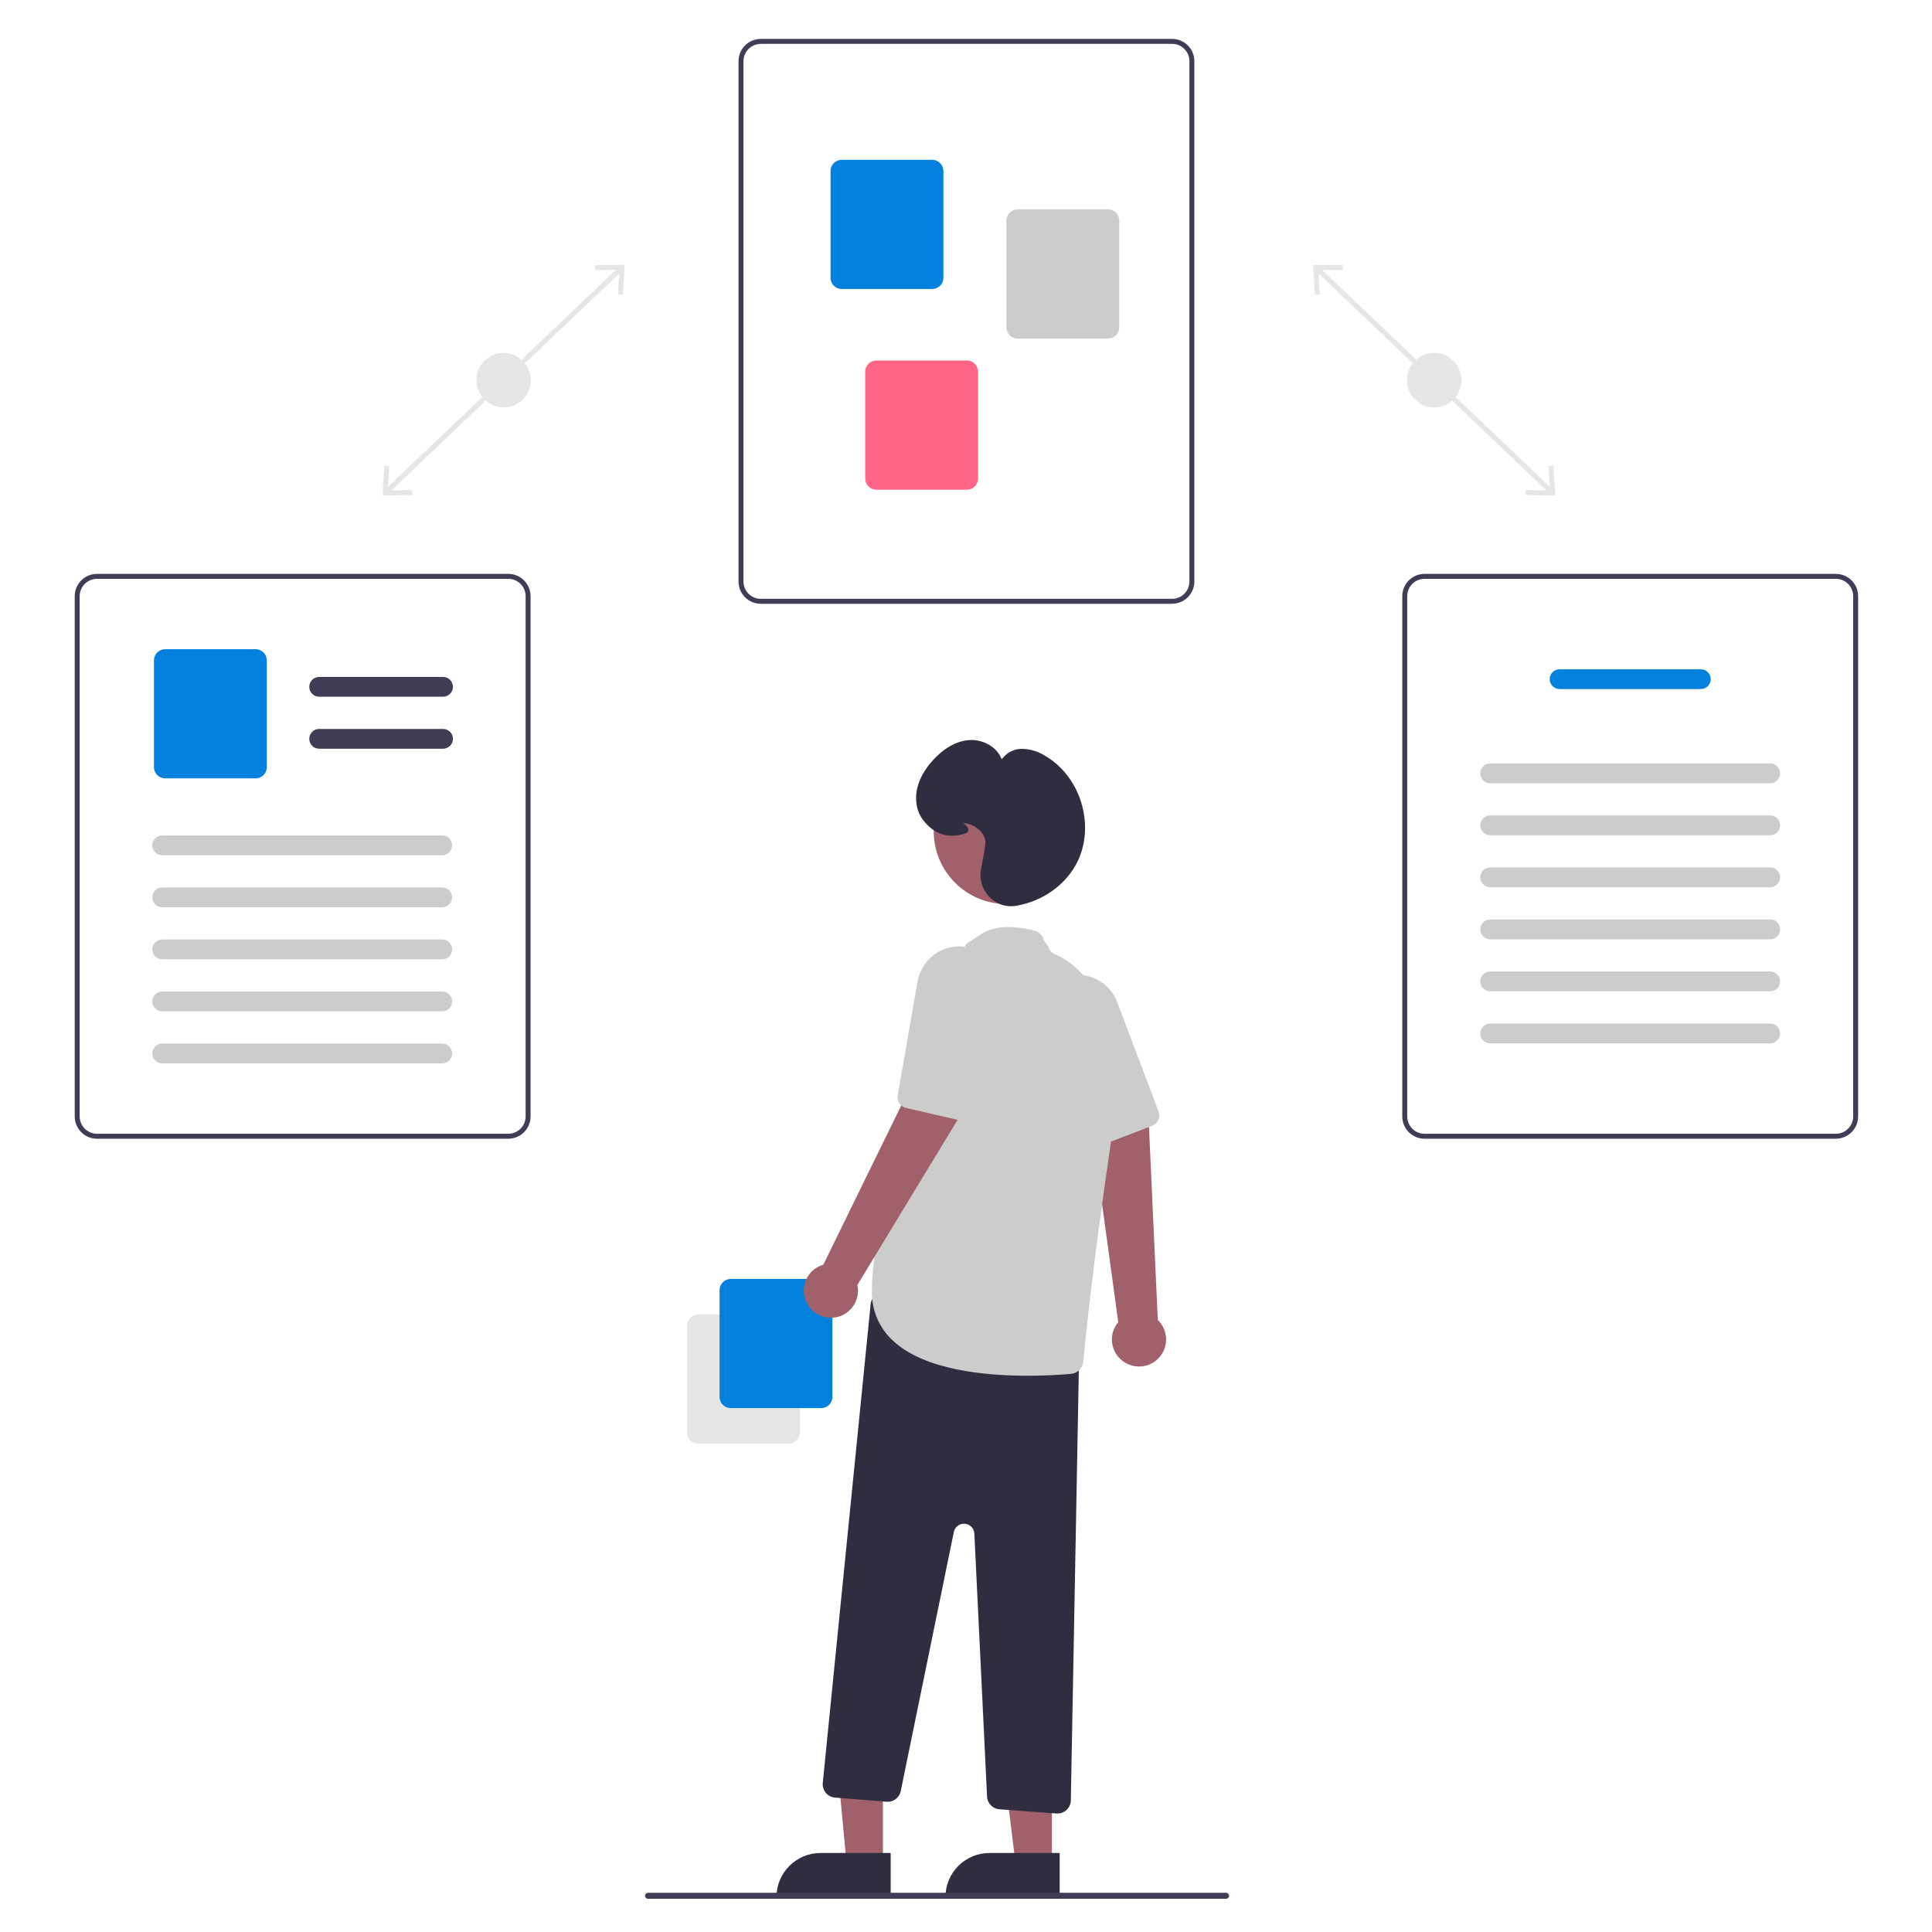 <?xml version="1.0" encoding="UTF-8"?>
<svg id="Layer_1" data-name="Layer 1" xmlns="http://www.w3.org/2000/svg" width="500" height="500" viewBox="0 0 500 500">
  <defs>
    <style>
      .cls-1 {
        fill: #ccc;
      }

      .cls-1, .cls-2, .cls-3, .cls-4, .cls-5, .cls-6, .cls-7 {
        stroke-width: 0px;
      }

      .cls-2 {
        fill: #a0616a;
      }

      .cls-3 {
        fill: #3f3d56;
      }

      .cls-4 {
        fill: #2f2e41;
      }

      .cls-5 {
        fill: #e6e6e6;
      }

      .cls-6 {
        fill: #0481dc;
      }

      .cls-7 {
        fill: #ff6584;
      }
    </style>
  </defs>
  <rect class="cls-5" x="370.53" y="56.49" width="1.28" height="83.77" transform="translate(43.98 299.37) rotate(-46.41)"/>
  <polygon class="cls-5" points="402.05 120.53 400.77 120.61 401.15 126.92 394.83 126.85 394.82 128.13 402.52 128.22 402.05 120.53"/>
  <polygon class="cls-5" points="347.53 68.63 347.52 69.91 341.19 69.84 341.58 76.15 340.3 76.23 339.83 68.54 347.53 68.63"/>
  <circle class="cls-5" cx="371.17" cy="98.38" r="7.05"/>
  <rect class="cls-5" x="88.44" y="97.74" width="83.77" height="1.28" transform="translate(-31.9 117) rotate(-43.59)"/>
  <polygon class="cls-5" points="98.99 128.22 106.69 128.13 106.67 126.85 100.35 126.92 100.74 120.61 99.46 120.53 98.99 128.22"/>
  <polygon class="cls-5" points="161.67 68.54 161.21 76.23 159.92 76.15 160.31 69.84 153.99 69.91 153.97 68.63 161.67 68.54"/>
  <circle class="cls-5" cx="130.33" cy="98.38" r="7.05"/>
  <path class="cls-3" d="M303.33,156.26h-106.43c-3.19,0-5.77-2.58-5.77-5.77V15.84c0-3.19,2.58-5.77,5.77-5.77h106.43c3.19,0,5.77,2.58,5.77,5.77v134.64c0,3.19-2.58,5.77-5.77,5.77ZM196.9,11.36c-2.48,0-4.49,2.01-4.49,4.49v134.64c0,2.48,2.01,4.49,4.49,4.49h106.43c2.48,0,4.49-2.01,4.49-4.49V15.84c0-2.48-2.01-4.49-4.49-4.49h-106.43Z"/>
  <path class="cls-6" d="M241.26,74.79h-23.43c-1.59,0-2.88-1.29-2.89-2.89v-27.65c0-1.59,1.29-2.88,2.89-2.89h23.43c1.59,0,2.88,1.29,2.89,2.89v27.65c0,1.59-1.29,2.88-2.89,2.89Z"/>
  <path class="cls-1" d="M286.78,87.62h-23.43c-1.59,0-2.88-1.29-2.89-2.89v-27.65c0-1.59,1.29-2.88,2.89-2.89h23.43c1.59,0,2.88,1.29,2.89,2.89v27.65c0,1.59-1.29,2.88-2.89,2.89Z"/>
  <path class="cls-7" d="M250.23,126.73h-23.43c-1.59,0-2.88-1.29-2.89-2.89v-27.65c0-1.59,1.29-2.88,2.89-2.89h23.43c1.59,0,2.88,1.29,2.89,2.89v27.65c0,1.59-1.29,2.88-2.89,2.89Z"/>
  <path class="cls-3" d="M475.11,294.7h-106.43c-3.19,0-5.77-2.58-5.77-5.77v-134.64c0-3.19,2.58-5.77,5.77-5.77h106.43c3.19,0,5.77,2.58,5.77,5.77v134.64c0,3.19-2.58,5.77-5.77,5.77ZM368.68,149.8c-2.48,0-4.49,2.01-4.49,4.49v134.64c0,2.48,2.01,4.49,4.49,4.49h106.43c2.48,0,4.49-2.01,4.49-4.49v-134.64c0-2.48-2.01-4.49-4.49-4.49h-106.43Z"/>
  <path class="cls-6" d="M440.17,178.33h-36.55c-1.42,0-2.56-1.15-2.56-2.56s1.15-2.56,2.56-2.56h36.55c1.42,0,2.56,1.15,2.56,2.56s-1.15,2.56-2.56,2.56h0Z"/>
  <path class="cls-1" d="M458.12,202.7h-72.45c-1.42,0-2.57-1.14-2.57-2.56,0-1.42,1.14-2.57,2.56-2.57h72.46c1.42,0,2.57,1.14,2.57,2.56,0,1.42-1.14,2.57-2.56,2.57h-.01Z"/>
  <path class="cls-1" d="M458.12,216.16h-72.45c-1.42,0-2.57-1.14-2.57-2.56,0-1.42,1.14-2.57,2.56-2.57h72.46c1.42,0,2.57,1.14,2.57,2.56,0,1.42-1.14,2.57-2.56,2.57h-.01Z"/>
  <path class="cls-1" d="M458.12,229.62h-72.45c-1.42,0-2.57-1.14-2.57-2.56,0-1.42,1.14-2.57,2.56-2.57h72.46c1.42,0,2.57,1.14,2.57,2.56,0,1.42-1.14,2.57-2.56,2.57h-.01Z"/>
  <path class="cls-1" d="M458.12,243.09h-72.45c-1.42,0-2.57-1.14-2.57-2.56,0-1.42,1.14-2.57,2.56-2.57h72.46c1.42,0,2.57,1.14,2.57,2.56,0,1.42-1.14,2.57-2.56,2.57h-.01Z"/>
  <path class="cls-1" d="M458.12,256.55h-72.45c-1.42,0-2.57-1.14-2.57-2.56,0-1.42,1.14-2.57,2.56-2.57h72.46c1.42,0,2.57,1.14,2.57,2.56,0,1.42-1.14,2.57-2.56,2.57h-.01Z"/>
  <path class="cls-1" d="M458.12,270.02h-72.45c-1.42,0-2.57-1.14-2.57-2.56,0-1.42,1.14-2.57,2.56-2.57h72.46c1.42,0,2.57,1.14,2.57,2.56,0,1.42-1.14,2.57-2.56,2.57h-.01Z"/>
  <path class="cls-3" d="M131.54,294.7H25.11c-3.19,0-5.77-2.58-5.77-5.77v-134.64c0-3.19,2.58-5.77,5.77-5.77h106.43c3.19,0,5.77,2.58,5.77,5.77v134.64c0,3.19-2.58,5.77-5.77,5.77ZM25.11,149.8c-2.48,0-4.49,2.01-4.49,4.49v134.64c0,2.48,2.01,4.49,4.49,4.49h106.43c2.48,0,4.49-2.01,4.49-4.49v-134.64c0-2.48-2.01-4.49-4.49-4.49H25.11Z"/>
  <path class="cls-3" d="M114.66,180.31h-32.06c-1.42,0-2.56-1.15-2.56-2.56s1.15-2.56,2.56-2.56h32.06c1.42,0,2.56,1.15,2.56,2.56s-1.15,2.56-2.56,2.56Z"/>
  <path class="cls-3" d="M114.66,193.77h-32.06c-1.42,0-2.56-1.15-2.56-2.56s1.15-2.56,2.56-2.56h32.06c1.42,0,2.56,1.15,2.56,2.56s-1.15,2.56-2.56,2.56Z"/>
  <path class="cls-6" d="M66.16,201.44h-23.43c-1.59,0-2.88-1.29-2.89-2.89v-27.65c0-1.59,1.29-2.88,2.89-2.89h23.43c1.59,0,2.88,1.29,2.89,2.89v27.65c0,1.59-1.29,2.88-2.89,2.89Z"/>
  <path class="cls-1" d="M114.44,221.34H41.99c-1.42,0-2.57-1.14-2.57-2.56,0-1.42,1.14-2.57,2.56-2.57h72.46c1.42,0,2.57,1.14,2.57,2.56,0,1.42-1.14,2.57-2.56,2.57h-.01Z"/>
  <path class="cls-1" d="M114.44,234.8H41.99c-1.42,0-2.57-1.14-2.57-2.56,0-1.42,1.14-2.57,2.56-2.57h72.46c1.42,0,2.57,1.14,2.57,2.56,0,1.42-1.14,2.57-2.56,2.57h-.01Z"/>
  <path class="cls-1" d="M114.44,248.27H41.99c-1.42,0-2.57-1.14-2.57-2.56,0-1.42,1.14-2.57,2.56-2.57h72.46c1.42,0,2.57,1.14,2.57,2.56,0,1.42-1.14,2.57-2.56,2.57h-.01Z"/>
  <path class="cls-1" d="M114.44,261.73H41.99c-1.42,0-2.57-1.14-2.57-2.56,0-1.42,1.14-2.57,2.56-2.57h72.46c1.42,0,2.57,1.14,2.57,2.56,0,1.42-1.14,2.57-2.56,2.57h-.01Z"/>
  <path class="cls-1" d="M114.44,275.2H41.99c-1.42,0-2.57-1.14-2.57-2.56,0-1.42,1.14-2.57,2.56-2.57h72.46c1.42,0,2.57,1.14,2.57,2.56,0,1.42-1.14,2.57-2.56,2.57h-.01Z"/>
  <path class="cls-5" d="M177.78,370.74v-27.65c0-1.59,1.29-2.88,2.89-2.89h23.43c1.59,0,2.88,1.29,2.89,2.89v27.65c0,1.59-1.29,2.88-2.89,2.89h-23.43c-1.59,0-2.88-1.29-2.89-2.89Z"/>
  <path class="cls-6" d="M186.22,361.53v-27.65c0-1.59,1.29-2.88,2.89-2.89h23.43c1.59,0,2.88,1.29,2.89,2.89v27.65c0,1.59-1.29,2.88-2.89,2.89h-23.43c-1.59,0-2.88-1.29-2.89-2.89Z"/>
  <path class="cls-2" d="M291.24,352.69c-3.33-1.92-4.47-6.18-2.55-9.51.21-.36.44-.69.71-1l-7.26-53.08,15.13.74,2.37,51.77c2.79,2.68,2.87,7.12.19,9.9-2.24,2.33-5.79,2.82-8.59,1.18h0Z"/>
  <path class="cls-1" d="M299.34,290.54c-.31.37-.71.65-1.15.82l-13.59,5.19c-1.42.54-3.01-.12-3.63-1.51l-12.04-27.06c-1.16-2.51-1.35-5.36-.55-8,1.2-3.85,4.42-6.73,8.37-7.5,1.49-.31,3.04-.29,4.52.06,3.61.81,6.57,3.38,7.87,6.84l10.71,28.3c.37.97.18,2.07-.5,2.86Z"/>
  <polygon class="cls-2" points="228.5 482.24 219.09 482.24 215.68 445.79 228.5 445.96 228.5 482.24"/>
  <path class="cls-4" d="M212.37,479.55h18.14v11.42h-29.56c0-6.31,5.11-11.42,11.42-11.42Z"/>
  <polygon class="cls-2" points="272.23 482.24 262.82 482.24 258.35 445.96 272.23 445.96 272.23 482.24"/>
  <path class="cls-4" d="M256.1,479.55h18.14v11.42h-29.56c0-6.31,5.11-11.42,11.42-11.42Z"/>
  <path class="cls-4" d="M273.41,469.33l-14.77-1.09c-1.74-.13-3.11-1.54-3.19-3.28l-3.29-68.07c-.07-1.48-1.33-2.62-2.81-2.55-1.23.06-2.25.94-2.5,2.14l-13.74,67.06c-.35,1.71-1.92,2.89-3.66,2.75l-13.35-1.07c-1.9-.15-3.32-1.82-3.17-3.72,0-.02,0-.05,0-.07l12.39-123.88c.19-1.9,1.88-3.28,3.78-3.09.13.01.26.03.39.06l47.11,10.24c1.61.35,2.75,1.79,2.72,3.44l-2.19,117.75c-.04,1.88-1.57,3.38-3.44,3.39-.09,0-.17,0-.26,0Z"/>
  <circle class="cls-2" cx="260.49" cy="215.13" r="18.84"/>
  <path class="cls-1" d="M231.25,347.11c-3.67-3.29-5.71-8.02-5.6-12.94,0-27.08,23.44-87.59,24.18-89.48.07-.45.69-.65,3.94-2.84,3.25-2.19,7.93-2.53,13.92-1,1.24.32,2.2,1.3,2.49,2.55l1.11,1.61c.2.83.77,1.51,1.56,1.85,4.83,2.03,20.18,11.41,14.95,46.72-4.86,32.79-6.83,52.08-7.45,58.85-.15,1.66-1.47,2.97-3.12,3.12-2.37.21-6.43.49-11.27.49-11.22,0-26.6-1.51-34.7-8.92Z"/>
  <path class="cls-2" d="M208.73,337.07c-1.69-3.45-.27-7.63,3.19-9.32.37-.18.75-.33,1.15-.44l23.55-48.12,12.15,9.05-26.88,44.31c.82,3.78-1.58,7.51-5.36,8.32-3.16.68-6.38-.89-7.79-3.8h0Z"/>
  <path class="cls-1" d="M250.09,289.98c-.46.13-.95.14-1.41.03l-14.18-3.27c-1.48-.34-2.43-1.78-2.17-3.27l5.08-29.18c.44-2.73,1.86-5.2,4-6.95,3.14-2.52,7.42-3.12,11.13-1.57,1.41.58,2.68,1.45,3.72,2.57,2.55,2.68,3.58,6.47,2.72,10.07l-6.88,29.47c-.24,1.01-1.01,1.82-2.01,2.1Z"/>
  <path class="cls-4" d="M256.07,232.15c-1.86-1.9-2.68-4.59-2.18-7.2.66-3.44,1.04-5.69,1.12-6.5h0c.25-2.8-2.58-5.06-5.38-5.42-.11-.01-.2-.02-.28-.03.07.07.15.14.22.2.53.5,1.19,1.12,1.04,1.76-.09.39-.45.66-1.08.84-4.38,1.23-7.75.1-10.61-3.54-.8-1.03-1.36-2.24-1.62-3.53-1.02-5.03,1.71-9.32,4.18-12.03,2.04-2.23,5.34-4.95,9.51-5.18,3.24-.18,7.09,1.68,8.25,5.04,1.1-1.63,2.91-2.65,4.88-2.75,2.21-.05,4.39.56,6.26,1.74,9.14,5.23,13.06,17.7,8.57,27.23-2.82,5.99-8.94,10.45-15.97,11.64-.44.07-.88.11-1.33.11-2.11,0-4.12-.86-5.58-2.38Z"/>
  <path class="cls-3" d="M167.71,491.4h149.6c.42,0,.77-.34.77-.77s-.34-.77-.77-.77h-149.6c-.42,0-.77.34-.77.77s.34.77.77.77Z"/>
</svg>